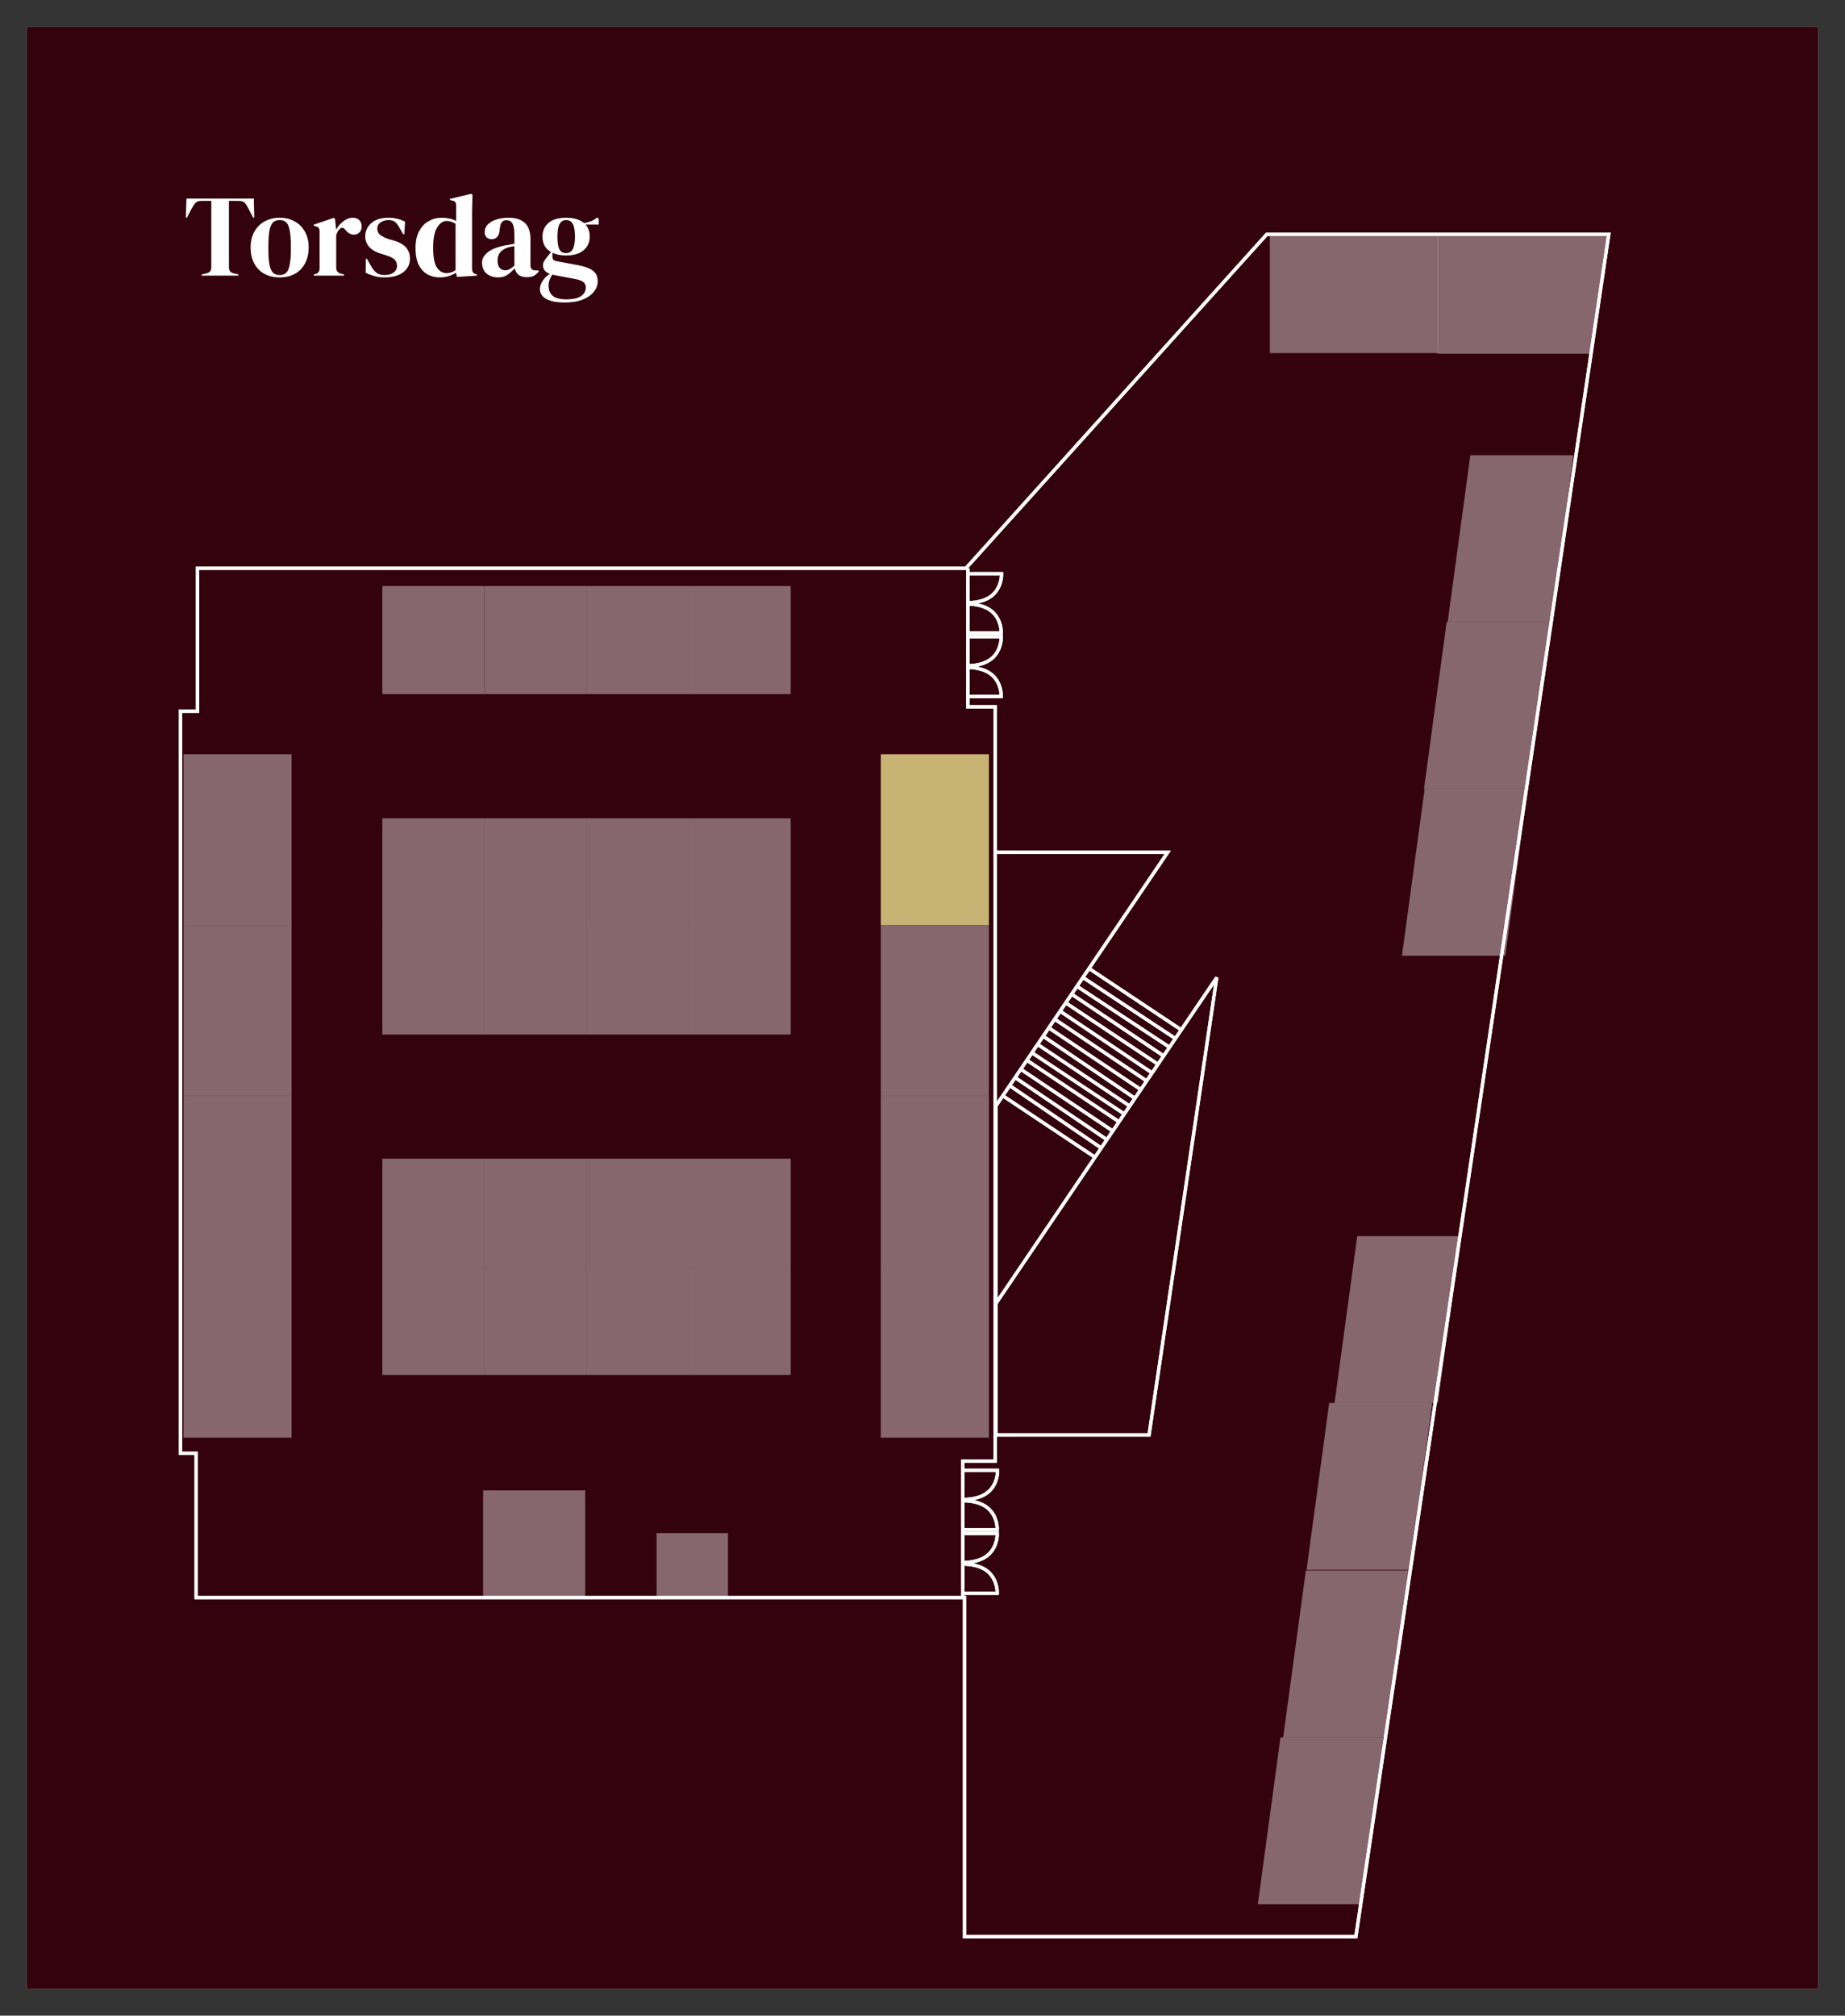 <svg width="100%" height="100%" viewBox="0 0 2765 3020" fill="none" xmlns="http://www.w3.org/2000/svg">
<rect x="0" y="0" width="2765" height="3020" fill="#333333" stroke="none"/>
<path d="M40 42C40 40.895 40.895 40 42 40H2723C2724.1 40 2725 40.895 2725 42V2978C2725 2979.1 2724.1 2980 2723 2980H42C40.895 2980 40 2979.1 40 2978V42Z" fill="#33020C"/>
<path d="M1447.5 851.5H296V1065.5H270.5V2177.5H294V2393.5H1445.5V2901.5H2032L2411 351H1898.5L1447.5 851.5Z" stroke="white" stroke-width="5"/>
<path d="M1447.5 851.5H296V1065.5H270.5V2177.5H294V2393.5H1445.5V2901.5H2032L2411 351H1898.5L1447.5 851.5Z" stroke="white" stroke-width="5"/>
<rect x="573" y="878" width="153" height="162" fill="#85676D"/>
<rect x="275" y="1386" width="256" height="162" transform="rotate(-90 275 1386)" fill="#85676D"/>
<rect x="1482" y="1130" width="256" height="162" transform="rotate(90 1482 1130)" fill="#C7B374"/>
<rect x="275" y="1642" width="256" height="162" transform="rotate(-90 275 1642)" fill="white" fill-opacity="0.4"/>
<rect x="1482" y="1386" width="256" height="162" transform="rotate(90 1482 1386)" fill="#85676D"/>
<rect x="275" y="1898" width="256" height="162" transform="rotate(-90 275 1898)" fill="white" fill-opacity="0.4"/>
<rect x="1482" y="1642" width="256" height="162" transform="rotate(90 1482 1642)" fill="white" fill-opacity="0.4"/>
<rect x="275" y="2154" width="256" height="162" transform="rotate(-90 275 2154)" fill="white" fill-opacity="0.4"/>
<rect x="1482" y="1898" width="256" height="162" transform="rotate(90 1482 1898)" fill="white" fill-opacity="0.4"/>
<rect x="573" y="1388" width="153" height="162" fill="white" fill-opacity="0.4"/>
<rect x="573" y="1898" width="153" height="162" fill="white" fill-opacity="0.4"/>
<rect x="726" y="1388" width="153" height="162" transform="rotate(-180 726 1388)" fill="white" fill-opacity="0.4"/>
<rect x="726" y="1898" width="153" height="162" transform="rotate(-180 726 1898)" fill="white" fill-opacity="0.4"/>
<rect x="726" y="878" width="153" height="162" fill="#85676D"/>
<rect x="726" y="1388" width="153" height="162" fill="white" fill-opacity="0.4"/>
<rect x="726" y="1898" width="153" height="162" fill="white" fill-opacity="0.4"/>
<rect x="879" y="1388" width="153" height="162" transform="rotate(-180 879 1388)" fill="white" fill-opacity="0.4"/>
<rect x="879" y="1898" width="153" height="162" transform="rotate(-180 879 1898)" fill="white" fill-opacity="0.4"/>
<rect x="879" y="878" width="153" height="162" fill="white" fill-opacity="0.4"/>
<rect x="879" y="1388" width="153" height="162" fill="white" fill-opacity="0.4"/>
<rect x="879" y="1898" width="153" height="162" fill="white" fill-opacity="0.4"/>
<rect x="1032" y="1388" width="153" height="162" transform="rotate(-180 1032 1388)" fill="white" fill-opacity="0.4"/>
<rect x="1185" y="1898" width="306" height="162" transform="rotate(-180 1185 1898)" fill="white" fill-opacity="0.4"/>
<rect x="1032" y="878" width="153" height="162" fill="white" fill-opacity="0.4"/>
<rect x="1032" y="1388" width="153" height="162" fill="white" fill-opacity="0.4"/>
<rect x="1032" y="1898" width="153" height="162" fill="white" fill-opacity="0.4"/>
<rect x="1185" y="1388" width="153" height="162" transform="rotate(-180 1185 1388)" fill="white" fill-opacity="0.4"/>
<rect x="877" y="2395" width="153" height="162" transform="rotate(-180 877 2395)" fill="white" fill-opacity="0.4"/>
<rect x="1091" y="2395" width="107" height="98" transform="rotate(-180 1091 2395)" fill="white" fill-opacity="0.4"/>
<path d="M2203.5 682H2358L2324.5 932H2169.5L2203.5 682Z" fill="white" fill-opacity="0.4"/>
<path d="M2168 932H2322.5L2289 1182H2134L2168 932Z" fill="white" fill-opacity="0.4"/>
<path d="M2135 1182H2289.5L2256 1432H2101L2135 1182Z" fill="white" fill-opacity="0.4"/>
<path d="M2034 1852H2188.5L2155 2102H2000L2034 1852Z" fill="white" fill-opacity="0.4"/>
<path d="M1992 2102H2146.5L2113 2352H1958L1992 2102Z" fill="white" fill-opacity="0.4"/>
<path d="M1957 2353H2111.5L2078 2603H1923L1957 2353Z" fill="white" fill-opacity="0.4"/>
<path d="M1919 2603H2073.5L2040 2853H1885L1919 2603Z" fill="white" fill-opacity="0.4"/>
<path d="M1903 529V354H2155V529H1903Z" fill="#85676D"/>
<path d="M2154.5 354H2409.5L2385.5 530H2154.5V354Z" fill="white" fill-opacity="0.4"/>
<path d="M1450.5 851.5V1059H1491.5V2189H1443V2394.5" stroke="white" stroke-width="5"/>
<path d="M1450.5 851.5V1059H1491.5V2189H1443V2394.5" stroke="white" stroke-width="5"/>
<path d="M1491.5 1277H1750L1632.09 1451M1492.5 1953V1657L1502.83 1641.75M1492.5 1953V2150H1722L1823.5 1464.5L1770.31 1543M1492.5 1953L1641 1733.84M1770.31 1543L1632.09 1451M1770.31 1543L1761.5 1556M1632.09 1451L1622.94 1464.5M1622.94 1464.5L1761.5 1556M1622.94 1464.5L1614 1477.7M1761.5 1556L1752.69 1569M1752.69 1569L1614 1477.7M1752.69 1569L1743.88 1582M1614 1477.7L1606 1489.5M1606 1489.5L1743.88 1582M1606 1489.5L1597.19 1502.5M1743.88 1582L1735.41 1594.5M1735.41 1594.5L1597.19 1502.5M1735.41 1594.5L1726.61 1607.5M1597.19 1502.5L1588.72 1515M1588.72 1515L1726.61 1607.5M1588.72 1515L1580.59 1527M1726.61 1607.5L1718.47 1619.5M1718.47 1619.5L1580.59 1527M1718.47 1619.5L1709.67 1632.5M1580.59 1527L1571.78 1540M1571.78 1540L1709.67 1632.5M1571.78 1540L1563.31 1552.5M1709.67 1632.5L1700.86 1645.5M1700.86 1645.5L1563.31 1552.5M1700.86 1645.5L1693 1657.1M1563.31 1552.5L1555 1564.77M1555 1564.77L1693 1657.1M1555 1564.77L1546.5 1577.31M1693 1657.1L1684.93 1669M1684.93 1669L1546.5 1577.31M1684.93 1669L1677 1680.71M1546.5 1577.31L1538.92 1588.5M1538.92 1588.5L1677 1680.71M1538.92 1588.5L1529.77 1602M1677 1680.71L1667.66 1694.5M1667.66 1694.5L1529.77 1602M1667.66 1694.5L1658.85 1707.5M1529.77 1602L1521.3 1614.5M1521.3 1614.5L1658.85 1707.5M1521.3 1614.5L1513.17 1626.5M1658.85 1707.5L1650.38 1720M1650.38 1720L1513.17 1626.5M1650.38 1720L1641 1733.84M1513.17 1626.5L1502.83 1641.75M1502.83 1641.75L1641 1733.84" stroke="white" stroke-width="5"/>
<path d="M1491.5 1277H1750L1632.09 1451M1492.5 1953V1657L1502.83 1641.75M1492.5 1953V2150H1722L1823.5 1464.5L1770.31 1543M1492.5 1953L1641 1733.84M1770.31 1543L1632.09 1451M1770.31 1543L1761.5 1556M1632.09 1451L1622.94 1464.5M1622.94 1464.5L1761.5 1556M1622.94 1464.5L1614 1477.7M1761.5 1556L1752.69 1569M1752.69 1569L1614 1477.7M1752.69 1569L1743.88 1582M1614 1477.7L1606 1489.5M1606 1489.5L1743.88 1582M1606 1489.5L1597.19 1502.5M1743.88 1582L1735.41 1594.5M1735.41 1594.5L1597.19 1502.5M1735.41 1594.5L1726.61 1607.5M1597.19 1502.5L1588.72 1515M1588.72 1515L1726.61 1607.5M1588.72 1515L1580.59 1527M1726.61 1607.5L1718.47 1619.5M1718.47 1619.5L1580.59 1527M1718.47 1619.5L1709.67 1632.5M1580.59 1527L1571.78 1540M1571.78 1540L1709.67 1632.5M1571.78 1540L1563.31 1552.5M1709.67 1632.5L1700.86 1645.5M1700.86 1645.5L1563.31 1552.5M1700.86 1645.5L1693 1657.1M1563.31 1552.5L1555 1564.77M1555 1564.77L1693 1657.1M1555 1564.77L1546.5 1577.31M1693 1657.1L1684.93 1669M1684.93 1669L1546.5 1577.31M1684.93 1669L1677 1680.71M1546.5 1577.31L1538.92 1588.5M1538.92 1588.5L1677 1680.71M1538.92 1588.5L1529.77 1602M1677 1680.71L1667.66 1694.5M1667.66 1694.5L1529.77 1602M1667.66 1694.5L1658.85 1707.5M1529.77 1602L1521.3 1614.5M1521.3 1614.5L1658.85 1707.5M1521.3 1614.5L1513.17 1626.5M1658.85 1707.5L1650.38 1720M1650.38 1720L1513.17 1626.5M1650.38 1720L1641 1733.84M1513.17 1626.5L1502.83 1641.75M1502.83 1641.75L1641 1733.84" stroke="white" stroke-width="5"/>
<path d="M1449.5 859.5H1501C1501 859.5 1502 878.726 1487.5 891.5C1473 904.274 1449.5 903 1449.5 903" stroke="white" stroke-width="5"/>
<path d="M1449 954H1500.5C1500.5 954 1501.5 973.226 1487 986C1472.5 998.774 1449 997.5 1449 997.5" stroke="white" stroke-width="5"/>
<path d="M1449 948.535H1500.5C1500.5 948.535 1501.5 929.309 1487 916.535C1472.5 903.761 1449 905.035 1449 905.035" stroke="white" stroke-width="5"/>
<path d="M1449 1043.54H1500.5C1500.5 1043.54 1501.5 1024.31 1487 1011.54C1472.5 998.761 1449 1000.04 1449 1000.04" stroke="white" stroke-width="5"/>
<path d="M1449.5 859.5H1501C1501 859.5 1502 878.726 1487.5 891.5C1473 904.274 1449.5 903 1449.5 903" stroke="white" stroke-width="5"/>
<path d="M1449 954H1500.5C1500.5 954 1501.5 973.226 1487 986C1472.5 998.774 1449 997.5 1449 997.5" stroke="white" stroke-width="5"/>
<path d="M1449 948.535H1500.5C1500.5 948.535 1501.5 929.309 1487 916.535C1472.5 903.761 1449 905.035 1449 905.035" stroke="white" stroke-width="5"/>
<path d="M1449 1043.54H1500.5C1500.5 1043.54 1501.5 1024.31 1487 1011.54C1472.5 998.761 1449 1000.04 1449 1000.04" stroke="white" stroke-width="5"/>
<path d="M1443.5 2203H1495C1495 2203 1496 2222.23 1481.5 2235C1467 2247.77 1443.5 2246.5 1443.5 2246.5" stroke="white" stroke-width="5"/>
<path d="M1443 2297.5H1494.5C1494.5 2297.5 1495.5 2316.73 1481 2329.5C1466.5 2342.27 1443 2341 1443 2341" stroke="white" stroke-width="5"/>
<path d="M1443 2292.04H1494.5C1494.5 2292.04 1495.5 2272.81 1481 2260.04C1466.5 2247.26 1443 2248.54 1443 2248.54" stroke="white" stroke-width="5"/>
<path d="M1443 2387.04H1494.5C1494.5 2387.04 1495.5 2367.81 1481 2355.04C1466.5 2342.26 1443 2343.54 1443 2343.54" stroke="white" stroke-width="5"/>
<path d="M1443.5 2203H1495C1495 2203 1496 2222.23 1481.5 2235C1467 2247.77 1443.5 2246.5 1443.5 2246.5" stroke="white" stroke-width="5"/>
<path d="M1443 2297.5H1494.5C1494.5 2297.5 1495.5 2316.73 1481 2329.5C1466.5 2342.27 1443 2341 1443 2341" stroke="white" stroke-width="5"/>
<path d="M1443 2292.04H1494.5C1494.5 2292.04 1495.5 2272.81 1481 2260.04C1466.5 2247.26 1443 2248.54 1443 2248.54" stroke="white" stroke-width="5"/>
<path d="M1443 2387.04H1494.5C1494.5 2387.04 1495.5 2367.81 1481 2355.04C1466.5 2342.26 1443 2343.54 1443 2343.54" stroke="white" stroke-width="5"/>
<path d="M302.3 413V411.25L309.475 409.5C314.258 408.45 316.65 405.533 316.65 400.75V301H301.775C297.458 301 294.367 302.167 292.5 304.5C290.633 306.717 288.65 309.808 286.55 313.775L280.25 326.025H278.5L279.375 297.5H380.35L381.05 326.025H379.3L373 313.775C371.017 309.808 369.092 306.717 367.225 304.5C365.358 302.167 362.267 301 357.95 301H343.075V400.75C343.075 405.533 345.467 408.45 350.25 409.5L357.425 411.25V413H302.3ZM419.162 415.625C410.295 415.625 402.595 413.817 396.062 410.2C389.528 406.467 384.453 401.217 380.837 394.45C377.337 387.683 375.587 379.75 375.587 370.65C375.587 361.55 377.453 353.675 381.187 347.025C385.037 340.375 390.228 335.242 396.762 331.625C403.412 328.008 410.878 326.2 419.162 326.2C427.445 326.2 434.853 328.008 441.387 331.625C447.92 335.125 453.053 340.2 456.787 346.85C460.637 353.5 462.562 361.433 462.562 370.65C462.562 379.867 460.753 387.858 457.137 394.625C453.637 401.275 448.62 406.467 442.087 410.2C435.67 413.817 428.028 415.625 419.162 415.625ZM419.162 412.125C423.245 412.125 426.512 410.958 428.962 408.625C431.412 406.292 433.162 402.15 434.212 396.2C435.378 390.25 435.962 381.85 435.962 371C435.962 360.033 435.378 351.575 434.212 345.625C433.162 339.675 431.412 335.533 428.962 333.2C426.512 330.867 423.245 329.7 419.162 329.7C415.078 329.7 411.753 330.867 409.187 333.2C406.737 335.533 404.928 339.675 403.762 345.625C402.712 351.575 402.187 360.033 402.187 371C402.187 381.85 402.712 390.25 403.762 396.2C404.928 402.15 406.737 406.292 409.187 408.625C411.753 410.958 415.078 412.125 419.162 412.125ZM470.248 413V411.25L472.873 410.55C475.206 409.85 476.781 408.8 477.598 407.4C478.531 406 478.998 404.192 478.998 401.975V347.2C478.998 344.633 478.531 342.767 477.598 341.6C476.781 340.317 475.206 339.442 472.873 338.975L470.248 338.275V336.525L500.348 326.375L502.098 328.125L503.673 343.175V344.575C505.306 341.308 507.406 338.333 509.973 335.65C512.656 332.85 515.573 330.575 518.723 328.825C521.99 327.075 525.198 326.2 528.348 326.2C532.781 326.2 536.165 327.425 538.498 329.875C540.831 332.325 541.998 335.417 541.998 339.15C541.998 343.117 540.831 346.208 538.498 348.425C536.281 350.525 533.598 351.575 530.448 351.575C525.548 351.575 521.231 349.125 517.498 344.225L517.148 343.875C515.981 342.242 514.64 341.367 513.123 341.25C511.606 341.017 510.206 341.717 508.923 343.35C507.756 344.4 506.765 345.683 505.948 347.2C505.248 348.6 504.548 350.233 503.848 352.1V400.925C503.848 405.592 505.89 408.508 509.973 409.675L515.573 411.25V413H470.248ZM576.06 415.625C570.343 415.625 565.21 414.925 560.66 413.525C556.11 412.242 551.91 410.608 548.06 408.625L548.235 387.8H549.985L555.935 398.3C558.502 402.967 561.302 406.467 564.335 408.8C567.485 411.017 571.452 412.125 576.235 412.125C581.835 412.125 586.327 410.9 589.71 408.45C593.21 405.883 594.96 402.5 594.96 398.3C594.96 394.45 593.735 391.3 591.285 388.85C588.835 386.4 584.285 384.183 577.635 382.2L570.285 379.925C563.168 377.825 557.568 374.558 553.485 370.125C549.402 365.692 547.36 360.267 547.36 353.85C547.36 346.15 550.393 339.617 556.46 334.25C562.527 328.883 571.218 326.2 582.535 326.2C587.085 326.2 591.343 326.725 595.31 327.775C599.393 328.708 603.302 330.167 607.035 332.15L605.985 351.05H604.235L598.11 340.2C595.893 336.35 593.677 333.667 591.46 332.15C589.36 330.517 586.152 329.7 581.835 329.7C577.868 329.7 574.135 330.808 570.635 333.025C567.135 335.242 565.385 338.392 565.385 342.475C565.385 346.442 566.843 349.592 569.76 351.925C572.793 354.258 577.227 356.417 583.06 358.4L590.935 360.675C599.335 363.242 605.343 366.8 608.96 371.35C612.577 375.783 614.385 381.15 614.385 387.45C614.385 395.967 611.002 402.792 604.235 407.925C597.585 413.058 588.193 415.625 576.06 415.625ZM659.106 415.625C652.223 415.625 646.039 414.108 640.556 411.075C635.073 407.925 630.698 403.142 627.431 396.725C624.281 390.192 622.706 381.85 622.706 371.7C622.706 361.433 624.514 352.975 628.131 346.325C631.748 339.558 636.531 334.542 642.481 331.275C648.431 327.892 654.906 326.2 661.906 326.2C665.989 326.2 669.898 326.608 673.631 327.425C677.364 328.242 680.689 329.467 683.606 331.1V308.35C683.606 305.9 683.198 304.092 682.381 302.925C681.681 301.758 680.106 300.942 677.656 300.475L674.331 299.775V298.025L706.181 290.325L708.106 291.9L707.406 316.4V401.975C707.406 404.308 707.814 406.233 708.631 407.75C709.448 409.15 710.964 410.142 713.181 410.725L714.756 411.25V413L684.831 414.925L683.256 408.625C680.106 410.725 676.489 412.417 672.406 413.7C668.439 414.983 664.006 415.625 659.106 415.625ZM669.256 409.15C674.156 409.15 678.648 407.692 682.731 404.775V335.3C678.414 332.5 673.981 331.1 669.431 331.1C663.831 331.1 659.048 334.367 655.081 340.9C651.114 347.317 649.131 357.467 649.131 371.35C649.131 385.233 650.998 395.033 654.731 400.75C658.464 406.35 663.306 409.15 669.256 409.15ZM746.335 415.625C739.568 415.625 733.852 413.7 729.185 409.85C724.635 406 722.36 400.458 722.36 393.225C722.36 387.742 725.16 382.725 730.76 378.175C736.36 373.508 745.168 370.008 757.185 367.675C759.052 367.325 761.152 366.975 763.485 366.625C765.818 366.158 768.268 365.692 770.835 365.225V351.4C770.835 343.467 769.843 337.925 767.86 334.775C765.993 331.508 763.018 329.875 758.935 329.875C756.135 329.875 753.918 330.808 752.285 332.675C750.652 334.425 749.602 337.517 749.135 341.95L748.785 343.875C748.552 348.892 747.327 352.567 745.11 354.9C742.893 357.233 740.152 358.4 736.885 358.4C733.852 358.4 731.343 357.467 729.36 355.6C727.377 353.733 726.385 351.225 726.385 348.075C726.385 343.292 728.018 339.267 731.285 336C734.668 332.733 739.102 330.283 744.585 328.65C750.068 327.017 756.018 326.2 762.435 326.2C772.818 326.2 780.81 328.767 786.41 333.9C792.127 338.917 794.985 347.142 794.985 358.575V397.25C794.985 402.5 797.435 405.125 802.335 405.125H806.185L807.76 406.525C805.543 409.325 803.093 411.483 800.41 413C797.843 414.517 794.168 415.275 789.385 415.275C784.252 415.275 780.168 414.108 777.135 411.775C774.218 409.325 772.293 406.117 771.36 402.15C767.86 405.883 764.243 409.092 760.51 411.775C756.893 414.342 752.168 415.625 746.335 415.625ZM757.01 404.95C759.343 404.95 761.502 404.425 763.485 403.375C765.585 402.208 768.035 400.458 770.835 398.125V368.725C769.668 368.958 768.502 369.192 767.335 369.425C766.168 369.658 764.827 369.892 763.31 370.125C757.943 371.525 753.627 373.917 750.36 377.3C747.21 380.567 745.635 385 745.635 390.6C745.635 395.383 746.743 399 748.96 401.45C751.177 403.783 753.86 404.95 757.01 404.95ZM848.315 382.725C840.265 382.725 833.44 381.383 827.84 378.7V384.65C827.84 388.267 829.648 390.425 833.265 391.125L866.165 397.25C871.648 398.3 876.607 399.7 881.04 401.45C885.473 403.083 889.032 405.475 891.715 408.625C894.398 411.658 895.74 415.858 895.74 421.225C895.74 426.942 893.873 432.192 890.14 436.975C886.407 441.875 880.865 445.783 873.515 448.7C866.282 451.733 857.24 453.25 846.39 453.25C837.057 453.25 829.648 452.258 824.165 450.275C818.682 448.408 814.773 445.958 812.44 442.925C810.223 439.892 809.115 436.683 809.115 433.3C809.115 429.1 810.515 424.842 813.315 420.525C816.232 416.325 819.79 412.942 823.99 410.375C820.373 408.975 817.748 407.167 816.115 404.95C814.482 402.733 813.665 400.342 813.665 397.775C813.665 395.442 814.248 393.283 815.415 391.3C816.698 389.2 818.215 387.1 819.965 385L825.74 377.65C817.223 372.75 812.965 365.05 812.965 354.55C812.965 346.15 815.94 339.325 821.89 334.075C827.957 328.825 836.823 326.2 848.49 326.2C854.44 326.2 859.632 326.9 864.065 328.3C868.615 329.7 872.348 331.683 875.265 334.25C878.998 333.667 882.498 332.733 885.765 331.45C889.148 330.05 892.182 328.183 894.865 325.85L897.315 327.6V336.525H877.54C881.74 341.192 883.84 347.2 883.84 354.55C883.84 362.717 880.807 369.483 874.74 374.85C868.79 380.1 859.982 382.725 848.315 382.725ZM848.14 379.225C852.807 379.225 856.19 377.3 858.29 373.45C860.507 369.6 861.615 363.183 861.615 354.2C861.615 345.217 860.507 338.917 858.29 335.3C856.19 331.567 852.923 329.7 848.49 329.7C844.173 329.7 840.907 331.625 838.69 335.475C836.473 339.208 835.365 345.567 835.365 354.55C835.365 363.533 836.357 369.892 838.34 373.625C840.44 377.358 843.707 379.225 848.14 379.225ZM822.065 427.7C822.065 434.583 824.165 439.775 828.365 443.275C832.682 446.775 839.448 448.525 848.665 448.525C858.348 448.525 865.64 446.95 870.54 443.8C875.44 440.65 877.89 436.217 877.89 430.5C877.89 427.233 876.665 424.608 874.215 422.625C871.882 420.642 867.857 419.125 862.14 418.075L830.465 412.125C829.532 411.892 828.598 411.658 827.665 411.425C826.032 413.758 824.69 416.383 823.64 419.3C822.59 422.333 822.065 425.133 822.065 427.7Z" fill="white"/>
<path d="M42 41H2723V39H42V41ZM2724 42V2978H2726V42H2724ZM2723 2979H42V2981H2723V2979ZM41 2978V42H39V2978H41ZM42 2979C41.448 2979 41 2978.55 41 2978H39C39 2979.66 40.343 2981 42 2981V2979ZM2724 2978C2724 2978.55 2723.55 2979 2723 2979V2981C2724.66 2981 2726 2979.66 2726 2978H2724ZM2723 41C2723.55 41 2724 41.448 2724 42H2726C2726 40.343 2724.66 39 2723 39V41ZM42 39C40.343 39 39 40.343 39 42H41C41 41.448 41.448 41 42 41V39Z" fill="white" fill-opacity="0.1"/>
</svg>
